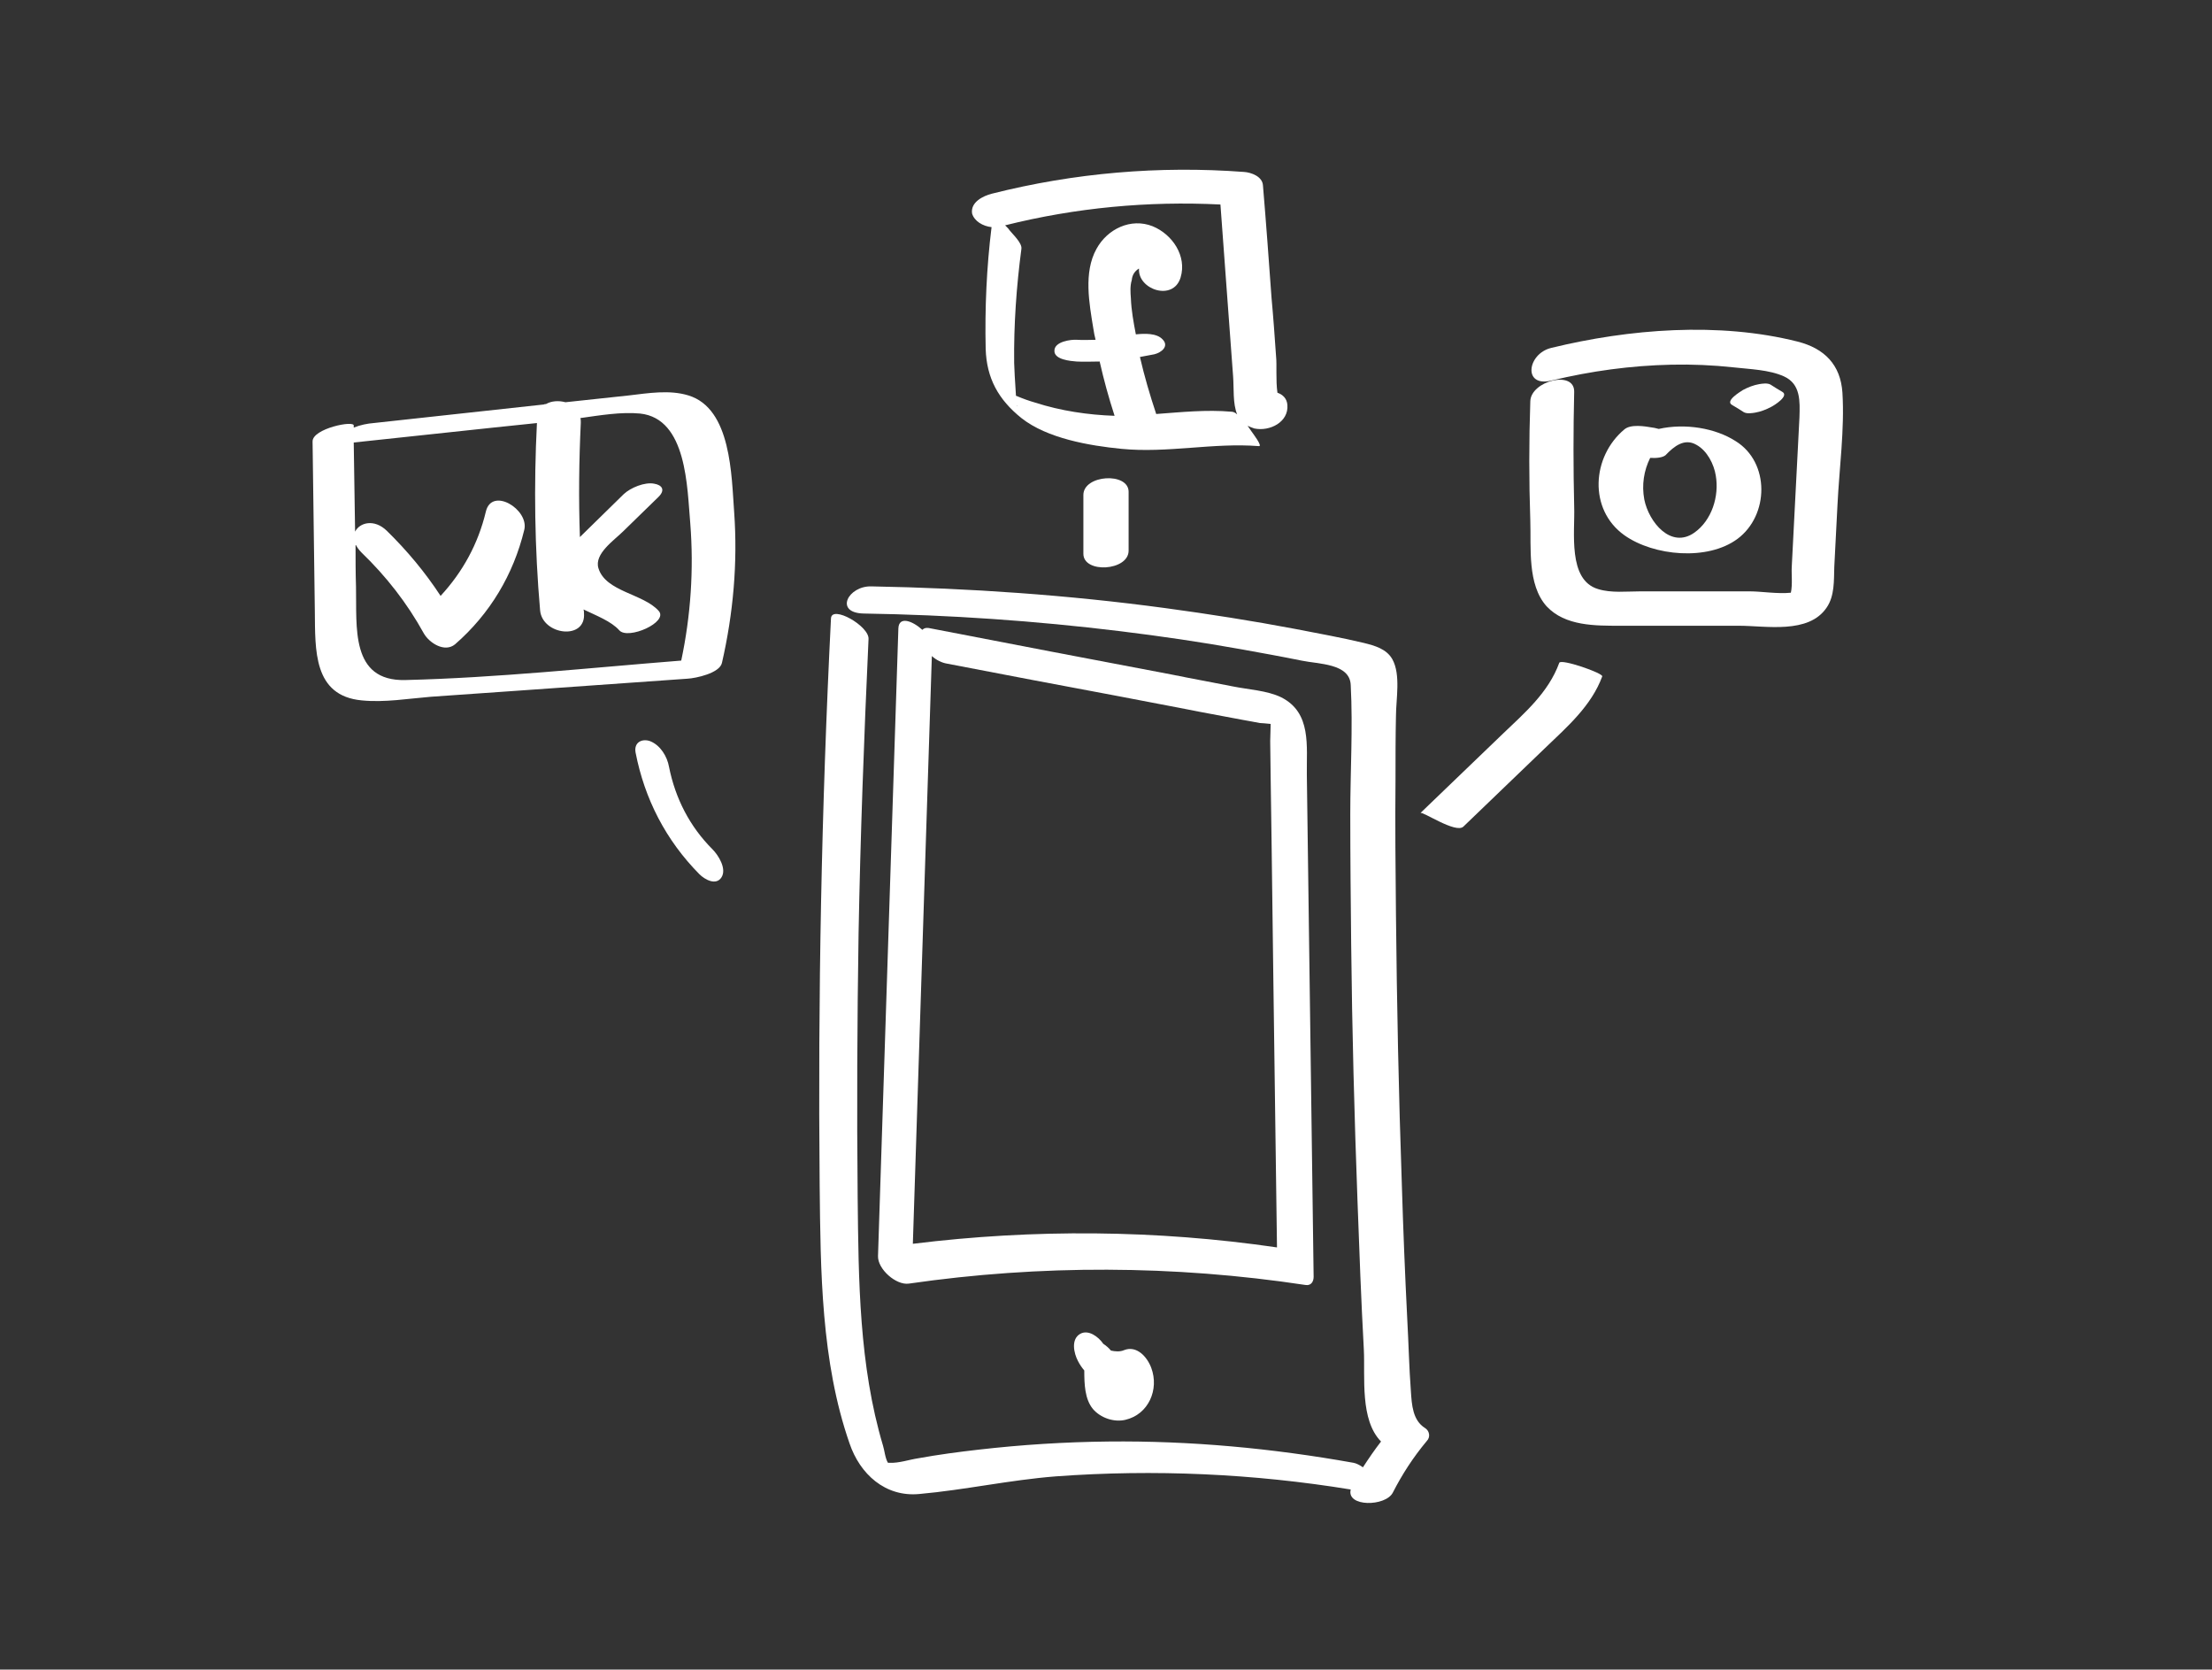 <?xml version="1.0" encoding="UTF-8"?> <!-- Generator: Adobe Illustrator 19.0.0, SVG Export Plug-In . SVG Version: 6.00 Build 0) --> <svg xmlns="http://www.w3.org/2000/svg" xmlns:xlink="http://www.w3.org/1999/xlink" id="Слой_1" x="0px" y="0px" viewBox="-53 236.9 489 369" style="enable-background:new -53 236.9 489 369;" xml:space="preserve"><rect x="-53" y="236.9" width="489" height="369" fill="#333333" stroke="none"/> <style type="text/css"> .st0{fill:#FFFFFF;} </style> <g> <path class="st0" d="M262,552.5c-2.7-1.7-2.9-5.1-3.1-8.1c-0.4-5.3-0.5-10.6-0.8-15.9c-0.5-9.9-0.9-19.9-1.2-29.8 c-0.7-19.9-1.1-39.8-1.3-59.7c-0.1-10-0.2-19.9-0.1-29.9c0-4.6,0-9.3,0.1-13.9c0-3.7,1.1-9.2-0.8-12.6c-1.3-2.3-3.9-3-6.3-3.6 c-5-1.2-10.1-2.1-15.2-3.1c-9.5-1.8-19.1-3.3-28.7-4.6c-21.5-2.9-43.2-4.4-64.9-4.8c-5.2-0.2-8.4,5.9-1.7,6 c18.9,0.3,37.8,1.6,56.6,3.9c9,1.1,17.9,2.4,26.8,4c4.4,0.8,8.9,1.6,13.3,2.5c3.8,0.8,10.7,0.6,10.9,5.4c0.5,9.5-0.1,19.1-0.1,28.5 c0,9.6,0.1,19.2,0.2,28.9c0.2,18.9,0.7,37.8,1.4,56.7c0.4,10.9,0.8,21.9,1.4,32.8c0.3,6.1-0.9,15.5,3.8,20.3 c-1.4,1.8-2.7,3.7-4,5.7c-0.7-0.5-1.5-0.9-2.1-1c-17.9-3.2-36-4.9-54.2-4.7c-9.6,0.1-19.1,0.7-28.7,1.8c-4.4,0.5-8.9,1.1-13.3,1.9 c-2,0.3-4.3,1.1-6.3,1c-0.2,0-0.3,0-0.4,0c-0.6-0.9-0.8-2.9-1.1-3.8c-5.3-17.8-5.4-36.5-5.6-54.9c-0.2-19.4-0.1-38.8,0.2-58.2 c0.4-21.7,1.2-43.4,2.2-65.1c0.3-2.9-8.2-7.7-8.3-4.6c-2.1,41.7-2.9,83.5-2.5,125.3c0.2,18.9,0.3,38.9,6.6,57 c2.3,6.8,7.9,11.9,15.4,11.2c10.1-0.9,20-3.1,30.2-3.9c21.8-1.6,43.7-0.6,65.2,2.9c-1,3.9,7.7,3.8,9.3,0.7 c2.1-4.1,4.5-7.8,7.5-11.4C263.3,554.5,263,553.1,262,552.5z"></path> <path class="st0" d="M230.2,391c-3.1-1.5-7.3-1.7-10.7-2.4c-4.5-0.9-9-1.7-13.4-2.6c-17.9-3.4-35.8-6.8-53.8-10.3 c-0.7-0.1-1.1,0.1-1.4,0.4c-2.2-2-5.2-3.1-5.3-0.3c-1.5,46.2-3,92.4-4.5,138.7c-0.1,2.9,4,6.5,6.8,6.1c29.1-4.2,58.6-4.1,87.7,0.3 c1.2,0.2,1.8-0.7,1.8-1.8c-0.5-37-1-74-1.5-110.9C235.8,401.8,237,394.4,230.2,391z M148.8,511.8c1.4-43.3,2.8-86.5,4.2-129.9 c1,0.9,2.2,1.5,3.5,1.7c12.5,2.4,25,4.8,37.4,7.1c6.1,1.2,12.2,2.3,18.2,3.5c3.2,0.6,6.4,1.2,9.6,1.8c1.3,0.2,2.6,0.5,3.8,0.7 c0.3,0,1.4,0.1,2.4,0.2c0,1.3-0.1,2.6-0.1,3.8c0,2.7,0.1,5.3,0.1,8c0.1,4.7,0.1,9.3,0.2,14c0.1,10.3,0.3,20.7,0.4,31 c0.3,19.6,0.5,39.2,0.8,58.9C202.6,508.7,175.5,508.5,148.8,511.8z"></path> <path class="st0" d="M188.6,548.3c1.7,2,4.7,3,7.2,2.4c5.1-1.2,7.5-6.7,5.7-11.5c-0.9-2.4-3.2-5-6-3.9c-0.9,0.4-2,0.3-2.9,0.1 c-0.5-0.6-1.1-1.1-1.7-1.5c-1.1-1.6-3.3-3.2-5.1-2.2c-2.1,1.2-1.4,4.3-0.5,6c0.4,0.8,0.9,1.5,1.4,2.1 C186.7,542.8,186.8,546.1,188.6,548.3z"></path> <path class="st0" d="M99.2,324.3c-4.2-1.3-8.9-0.5-13.2,0c-4.7,0.5-9.3,1-14,1.5c-1.5-0.4-3.1-0.3-4.3,0.4c-0.2,0-0.3,0-0.5,0.1 c-12.5,1.4-25.1,2.7-37.6,4.1c-1.3,0.1-2.9,0.4-4.4,1c0-0.1,0-0.3,0-0.4c0.3-1.3-9.2,0.6-9.1,3.5c0.2,12.5,0.3,25,0.5,37.5 c0.1,8.5-0.4,18.7,10.4,19.7c5,0.5,10.3-0.4,15.2-0.8c6.2-0.4,12.4-0.9,18.6-1.3c12.7-0.9,25.5-1.8,38.2-2.7 c1.8-0.1,7.1-1.2,7.6-3.5c2.5-10.9,3.5-22.1,2.7-33.3C108.7,342.1,108.7,327.2,99.2,324.3z M36.6,387.2 c-12.2,0.3-10.7-11.8-10.9-20.6c-0.1-3.2-0.1-6.3-0.1-9.4c0.3,0.6,0.7,1.2,1.3,1.8c5.5,5.3,10.1,11.2,13.8,17.9 c1.2,2.1,4.6,4.3,6.9,2.4c7.7-6.7,12.9-15.4,15.3-25.3c1.1-4.5-7.2-9.6-8.5-4c-1.7,7.1-5.1,13.3-10,18.6c-3.4-5.2-7.4-10-11.9-14.4 c-2.8-2.7-6-1.8-7,0.2c-0.1-6.6-0.2-13.1-0.3-19.7c10.3-1.1,20.7-2.2,30.9-3.3c3.2-0.3,6.4-0.7,9.6-1c-0.7,13.8-0.5,27.7,0.7,41.4 c0.5,5.5,10.2,6.7,9.7,0.6c0-0.3,0-0.5-0.1-0.8c2.9,1.4,6.1,2.6,7.9,4.6c1.9,2.2,11-1.8,8.7-4.3c-3.4-3.8-11.7-4.2-13.3-9.4 c-1-3.2,3.5-6.2,5.5-8.2c2.6-2.5,5.2-5.1,7.8-7.6c1.5-1.5,0.8-2.6-1-2.9c-2.1-0.4-5.2,0.9-6.7,2.3c-3.3,3.2-6.5,6.4-9.7,9.5 c-0.3-8.4-0.2-16.9,0.2-25.3c0-0.3,0-0.7-0.1-1c4.3-0.6,9-1.4,13.2-1c10.4,1.1,10.4,16.4,11.1,24.3c0.8,10.2,0.1,20.4-2,30.3 C77.4,384.5,57,386.7,36.6,387.2z"></path> <path class="st0" d="M94.9,406.4c-0.4-2.3-1.9-4.8-4.2-5.7c-1.7-0.6-3.6,0.2-3.2,2.5c2,10.3,6.7,19.4,14.1,26.9 c1.2,1.2,3.7,2.6,4.9,0.7c1.2-1.9-0.7-4.9-2-6.2C99.5,419.6,96.3,413.4,94.9,406.4z"></path> <path class="st0" d="M186.5,346.3c0,4.3,0,8.7,0,13c0,4.4,10,3.8,10-0.7c0-4.3,0-8.7,0-13C196.5,341.2,186.5,341.8,186.5,346.3z"></path> <path class="st0" d="M291.7,383.4c-2.4,6.6-7.7,11.1-12.6,15.8c-6,5.8-12.1,11.6-18.1,17.4c0.4-0.5,7.8,4.6,9.5,3 c6-5.8,12.1-11.6,18.1-17.4c4.9-4.7,10.2-9.3,12.6-15.8C301.5,385.7,292,382.4,291.7,383.4z"></path> <path class="st0" d="M166.2,287.1c-1.1,8.9-1.5,17.9-1.3,26.9c0.2,6.5,2.8,11.2,7.9,15.3c5.7,4.5,15,6.1,22.1,6.8 c10.2,1,20.3-1.4,30.4-0.6c0.9,0.1-1.4-2.9-1.6-3.2c-0.2-0.3-0.5-0.7-0.9-1.3c0.4,0.2,0.9,0.4,1.5,0.6c3.4,0.7,7.6-1.4,7.3-5.2 c-0.1-1.4-1-2.3-2.2-2.7c-0.4-2.7-0.1-6.2-0.3-8c-0.3-4.3-0.6-8.6-1-12.9c-0.6-8.3-1.2-16.6-1.9-24.9c-0.1-2-2.6-2.9-4.2-3 c-18.7-1.4-37.5,0.2-55.7,4.8c-2,0.5-4.8,1.9-4.4,4.4C162.4,285.8,164.3,286.9,166.2,287.1z M171.9,326.7c0,0,0-0.1-0.1-0.3 C171.9,326.6,172,326.7,171.9,326.7z M216.8,282.1c0.9,12.7,1.9,25.4,2.8,38c0.2,2.6-0.1,6,0.9,8.4c-0.4-0.4-0.9-0.6-1.2-0.6 c-5.6-0.5-11.2,0.1-16.7,0.5c-1.4-4.2-2.6-8.3-3.6-12.6c1.1-0.2,2.1-0.4,3.2-0.6c1.6-0.4,3.3-1.8,1.8-3.3c-1.3-1.4-4-1.3-5.9-1.1 c-0.5-2.6-1-5.3-1.1-8c-0.1-1.3-0.2-2.7,0.2-4c0.1-1.1,0.6-1.9,1.5-2.5c0,0,0.1,0,0.1,0c-0.3,4.6,7.6,7.3,9.2,1.9 c1.4-4.7-1.8-9.5-6.2-11.3c-4.8-1.9-10,0.6-12.4,5c-2.9,5.2-1.6,12.1-0.7,17.6c0.1,0.8,0.3,1.7,0.5,2.5c-1.3,0-2.7,0.1-4.1,0 c-1.4-0.1-5,0.4-5,2.4c-0.1,2,3.6,2.3,4.9,2.4c1.7,0.1,3.4,0,5.1,0c0.9,4,2,8,3.3,12c-5.9-0.2-11.9-1.1-17.5-2.9 c-1.4-0.4-2.8-0.9-4.2-1.5c0,0-0.1,0-0.1,0c-0.2-2.7-0.4-6.7-0.4-7.3c-0.1-8.4,0.5-16.9,1.6-25.2c0.2-1.3-2-3.3-2.7-4.2 c0-0.1-0.4-0.5-0.9-1C184.8,282.8,200.8,281.3,216.8,282.1z"></path> <path class="st0" d="M354.3,323.7c-0.4-6.2-4-9.8-9.9-11.3c-17.4-4.4-37.3-2.8-54.5,1.4c-5.3,1.3-6.3,8.8,0.1,7.2 c8.7-2.1,17.5-3.3,26.5-3.5c4.6-0.1,9.2,0.1,13.8,0.6c3.5,0.4,7.8,0.5,11.1,2c3.7,1.7,3.5,5.5,3.4,9c-0.2,4.6-0.5,9.1-0.7,13.6 s-0.5,9.1-0.7,13.6c-0.1,1.9-0.2,3.9-0.3,5.8c-0.1,1.6,0.2,4-0.2,5.8c-2.9,0.3-6.6-0.3-9-0.3c-3.9,0-7.8,0-11.7,0 c-4.2,0-8.4,0-12.6,0c-3,0-6.4,0.4-9.3-0.5c-6.8-2-5.1-12.7-5.3-18.2c-0.2-8.5-0.2-16.9,0-25.4c0.1-4.9-9.6-2.4-9.7,2.1 c-0.3,8.8-0.3,17.6,0,26.4c0.2,5.9-0.7,14.1,3.6,18.9c4.1,4.4,10.8,4.3,16.3,4.3c8.7,0,17.5,0,26.2,0c6,0,15.4,1.9,19.4-4 c1.8-2.6,1.6-6,1.7-9c0.2-4.5,0.5-9.1,0.7-13.6C353.6,340.4,354.8,331.8,354.3,323.7z"></path> <path class="st0" d="M313.7,331.7c-0.7-0.2-1.3-0.3-1.4-0.3c-1.7-0.3-4.8-0.8-6.2,0.4c-7.2,6-8,17.7,0,23.4 c6.5,4.6,18.4,5.7,25,0.8c7-5.2,7.2-16.9-0.4-21.6C326.2,331.5,319.5,330.4,313.7,331.7z M322,335.2c2.4,1.3,3.9,4.3,4.3,6.8 c0.8,4.6-0.9,9.9-4.7,12.6c-5.2,3.7-10.1-2.3-11.1-7.3c-0.6-3.2-0.1-6.4,1.3-9.2c1.5,0.1,2.8-0.1,3.4-0.6 C317.1,335.5,319.4,333.7,322,335.2z"></path> <path class="st0" d="M332.5,328c0.7,0.4,1.9,0.2,2.5,0.1c1.2-0.2,2.5-0.7,3.6-1.3c0.6-0.3,4-2.4,2.4-3.3c-0.9-0.5-1.8-1.1-2.6-1.6 c-0.7-0.4-1.9-0.2-2.5-0.1c-1.2,0.2-2.5,0.7-3.6,1.3c-0.6,0.4-4,2.4-2.4,3.3C330.8,326.9,331.7,327.5,332.5,328z"></path> </g> </svg> 